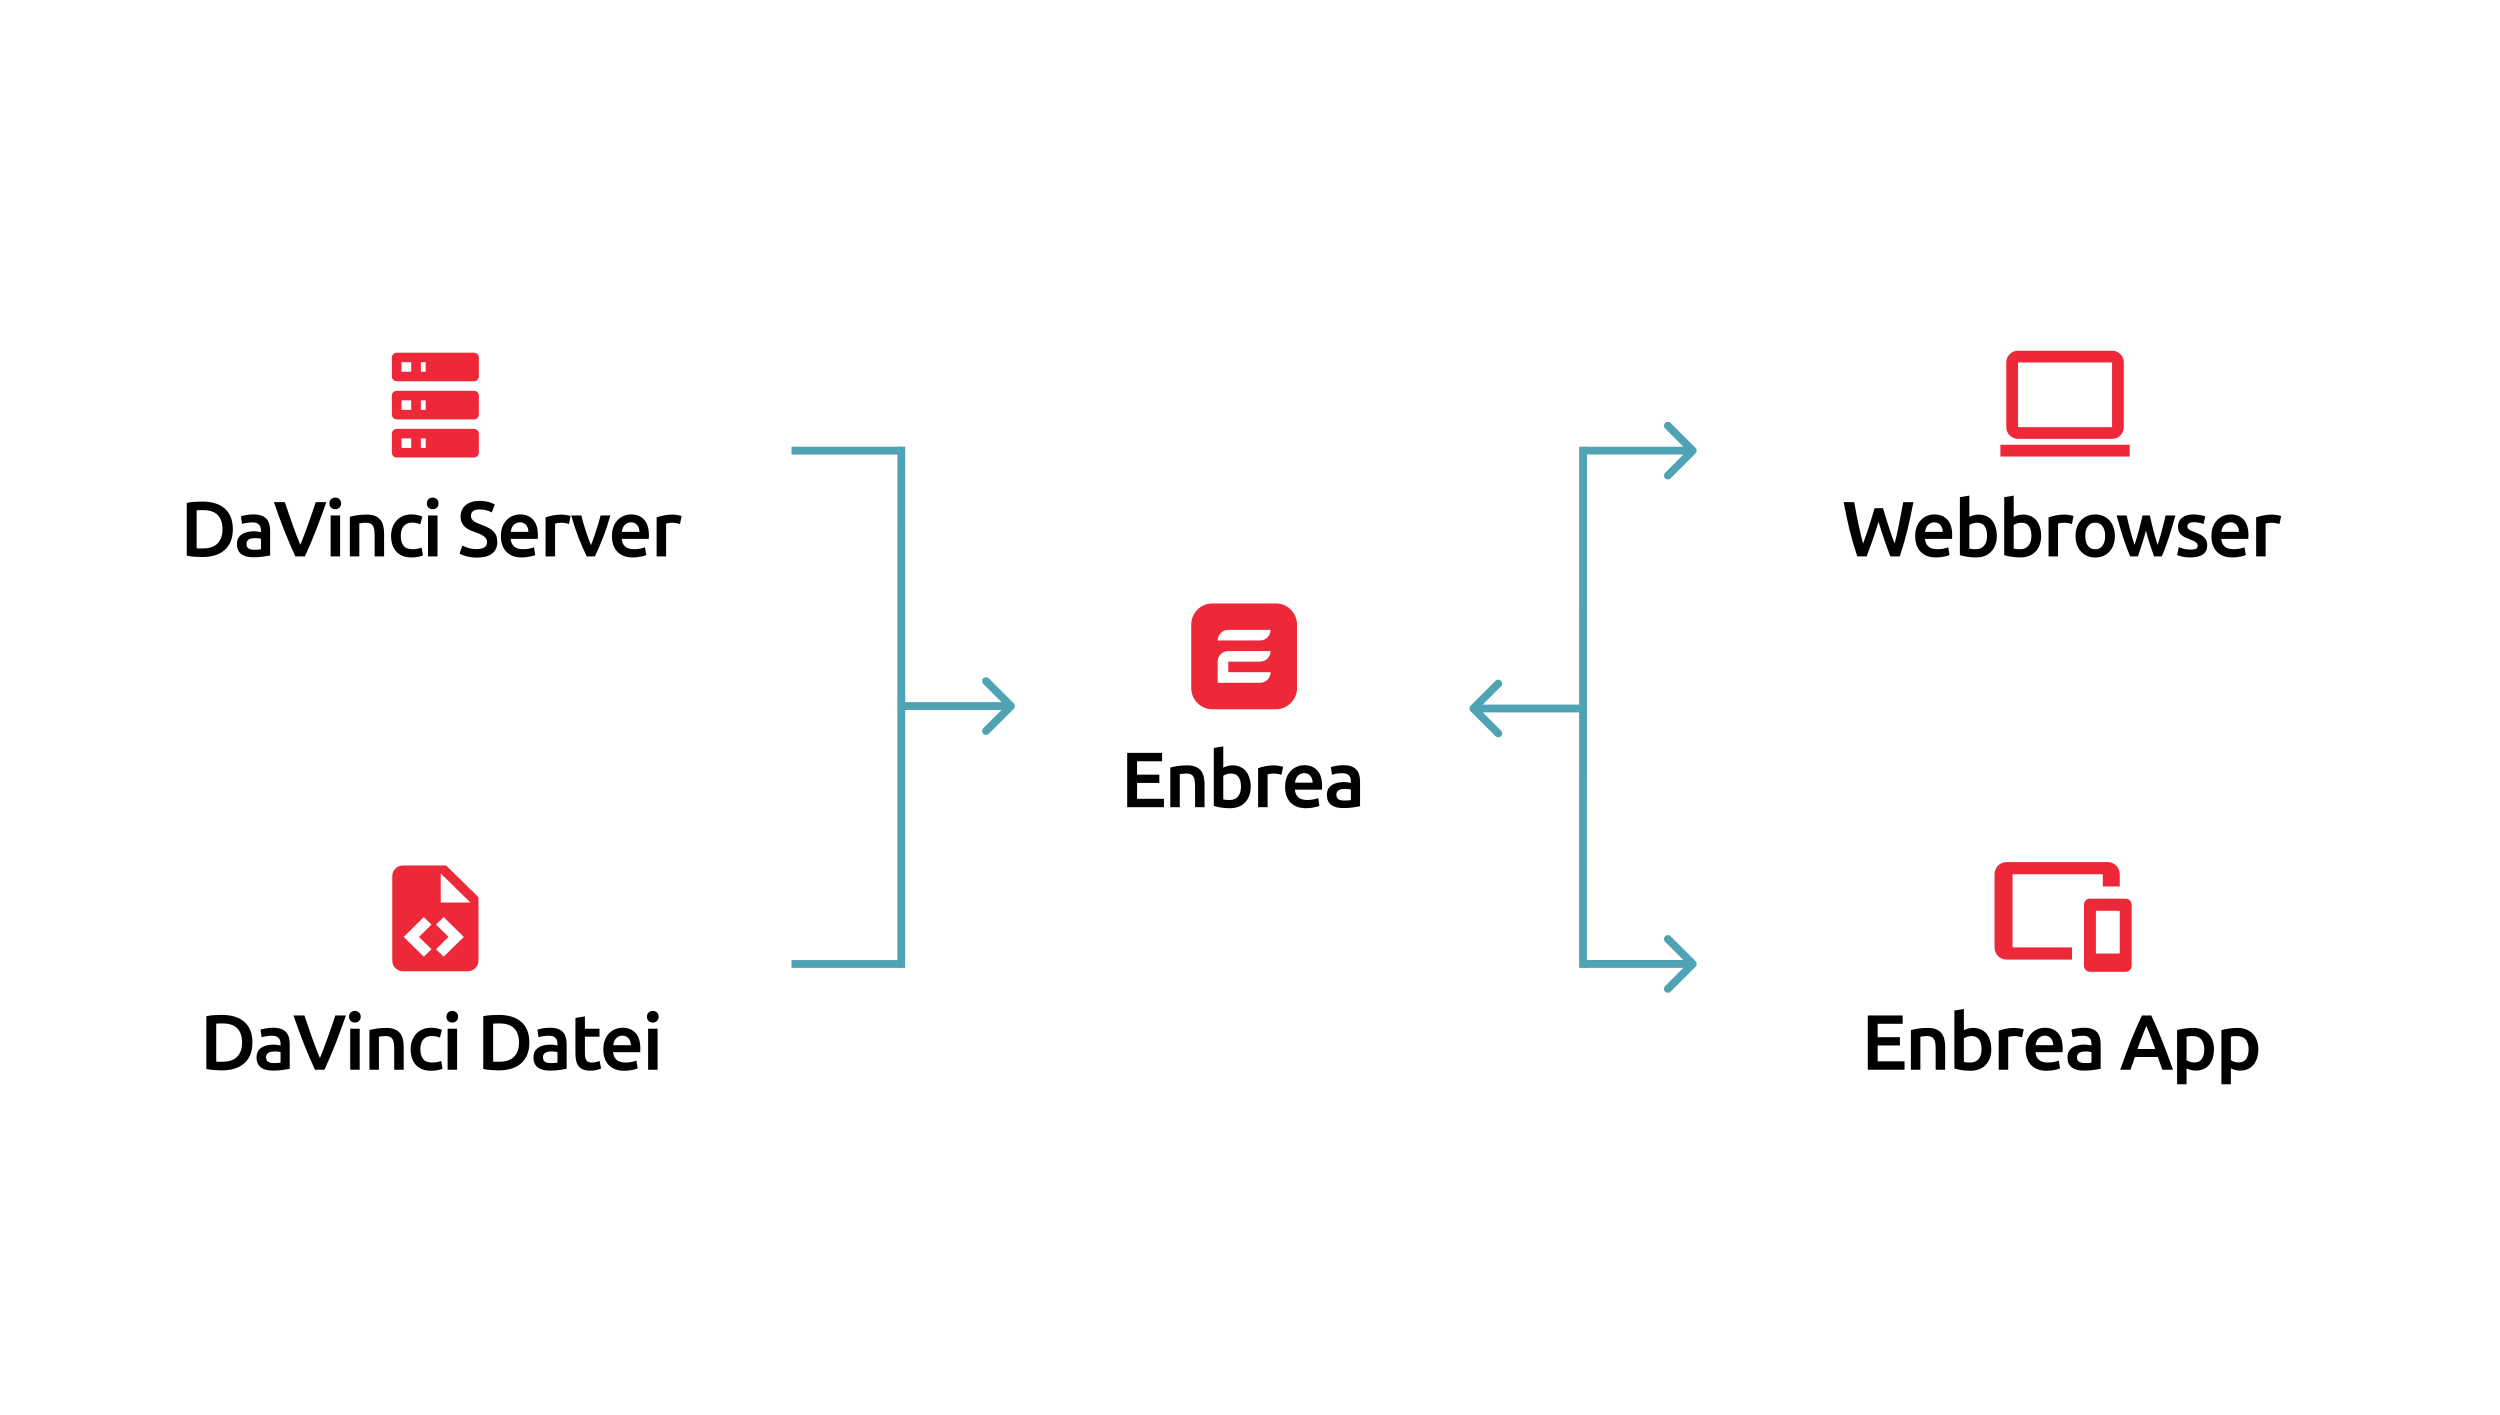 <svg width="638" height="361" viewBox="0 0 638 361" fill="none" xmlns="http://www.w3.org/2000/svg">
<g filter="url(#filter0_d_3036_301)">
<rect x="440" y="69" width="172" height="92" rx="8" fill="white"/>
</g>
<path d="M480.54 129.7C480.753 130.42 480.98 131.173 481.22 131.96C481.46 132.733 481.707 133.513 481.96 134.3C482.227 135.073 482.487 135.84 482.74 136.6C483.007 137.347 483.26 138.053 483.5 138.72C483.7 138 483.893 137.22 484.08 136.38C484.267 135.527 484.453 134.647 484.64 133.74C484.827 132.82 485.007 131.887 485.18 130.94C485.367 129.993 485.54 129.06 485.7 128.14H488.3C487.833 130.647 487.313 133.06 486.74 135.38C486.167 137.687 485.527 139.893 484.82 142H482.42C481.38 139.307 480.373 136.367 479.4 133.18C478.907 134.793 478.407 136.327 477.9 137.78C477.393 139.233 476.887 140.64 476.38 142H473.98C473.26 139.893 472.613 137.687 472.04 135.38C471.48 133.06 470.967 130.647 470.5 128.14H473.2C473.36 129.047 473.527 129.973 473.7 130.92C473.887 131.867 474.073 132.8 474.26 133.72C474.46 134.627 474.66 135.507 474.86 136.36C475.06 137.213 475.26 138 475.46 138.72C475.713 138.04 475.967 137.327 476.22 136.58C476.487 135.82 476.747 135.053 477 134.28C477.253 133.493 477.493 132.713 477.72 131.94C477.96 131.167 478.18 130.42 478.38 129.7H480.54ZM488.758 136.82C488.758 135.9 488.892 135.093 489.158 134.4C489.438 133.707 489.805 133.133 490.258 132.68C490.712 132.213 491.232 131.867 491.818 131.64C492.405 131.4 493.005 131.28 493.618 131.28C495.058 131.28 496.178 131.727 496.978 132.62C497.792 133.513 498.198 134.847 498.198 136.62C498.198 136.753 498.192 136.907 498.178 137.08C498.178 137.24 498.172 137.387 498.158 137.52H491.258C491.325 138.36 491.618 139.013 492.138 139.48C492.672 139.933 493.438 140.16 494.438 140.16C495.025 140.16 495.558 140.107 496.038 140C496.532 139.893 496.918 139.78 497.198 139.66L497.518 141.64C497.385 141.707 497.198 141.78 496.958 141.86C496.732 141.927 496.465 141.987 496.158 142.04C495.865 142.107 495.545 142.16 495.198 142.2C494.852 142.24 494.498 142.26 494.138 142.26C493.218 142.26 492.418 142.127 491.738 141.86C491.058 141.58 490.498 141.2 490.058 140.72C489.618 140.227 489.292 139.653 489.078 139C488.865 138.333 488.758 137.607 488.758 136.82ZM495.778 135.74C495.778 135.407 495.732 135.093 495.638 134.8C495.545 134.493 495.405 134.233 495.218 134.02C495.045 133.793 494.825 133.62 494.558 133.5C494.305 133.367 493.998 133.3 493.638 133.3C493.265 133.3 492.938 133.373 492.658 133.52C492.378 133.653 492.138 133.833 491.938 134.06C491.752 134.287 491.605 134.547 491.498 134.84C491.392 135.133 491.318 135.433 491.278 135.74H495.778ZM507.104 136.74C507.104 135.713 506.898 134.9 506.484 134.3C506.084 133.7 505.444 133.4 504.564 133.4C504.164 133.4 503.784 133.46 503.424 133.58C503.078 133.7 502.798 133.833 502.584 133.98V140C502.758 140.04 502.978 140.08 503.244 140.12C503.524 140.147 503.858 140.16 504.244 140.16C505.138 140.16 505.838 139.86 506.344 139.26C506.851 138.647 507.104 137.807 507.104 136.74ZM509.584 136.78C509.584 137.62 509.458 138.38 509.204 139.06C508.964 139.727 508.611 140.3 508.144 140.78C507.691 141.26 507.138 141.627 506.484 141.88C505.831 142.133 505.091 142.26 504.264 142.26C503.464 142.26 502.698 142.2 501.964 142.08C501.244 141.96 500.644 141.827 500.164 141.68V126.88L502.584 126.48V131.9C502.864 131.753 503.204 131.62 503.604 131.5C504.018 131.38 504.471 131.32 504.964 131.32C505.698 131.32 506.351 131.453 506.924 131.72C507.511 131.973 507.998 132.34 508.384 132.82C508.771 133.3 509.064 133.88 509.264 134.56C509.478 135.227 509.584 135.967 509.584 136.78ZM518.418 136.74C518.418 135.713 518.212 134.9 517.798 134.3C517.398 133.7 516.758 133.4 515.878 133.4C515.478 133.4 515.098 133.46 514.738 133.58C514.392 133.7 514.112 133.833 513.898 133.98V140C514.072 140.04 514.292 140.08 514.558 140.12C514.838 140.147 515.172 140.16 515.558 140.16C516.452 140.16 517.152 139.86 517.658 139.26C518.165 138.647 518.418 137.807 518.418 136.74ZM520.898 136.78C520.898 137.62 520.772 138.38 520.518 139.06C520.278 139.727 519.925 140.3 519.458 140.78C519.005 141.26 518.452 141.627 517.798 141.88C517.145 142.133 516.405 142.26 515.578 142.26C514.778 142.26 514.012 142.2 513.278 142.08C512.558 141.96 511.958 141.827 511.478 141.68V126.88L513.898 126.48V131.9C514.178 131.753 514.518 131.62 514.918 131.5C515.332 131.38 515.785 131.32 516.278 131.32C517.012 131.32 517.665 131.453 518.238 131.72C518.825 131.973 519.312 132.34 519.698 132.82C520.085 133.3 520.378 133.88 520.578 134.56C520.792 135.227 520.898 135.967 520.898 136.78ZM528.752 133.72C528.552 133.653 528.272 133.587 527.912 133.52C527.566 133.44 527.159 133.4 526.692 133.4C526.426 133.4 526.139 133.427 525.832 133.48C525.539 133.533 525.332 133.58 525.212 133.62V142H522.792V132.04C523.259 131.867 523.839 131.707 524.532 131.56C525.239 131.4 526.019 131.32 526.872 131.32C527.032 131.32 527.219 131.333 527.432 131.36C527.646 131.373 527.859 131.4 528.072 131.44C528.286 131.467 528.492 131.507 528.692 131.56C528.892 131.6 529.052 131.64 529.172 131.68L528.752 133.72ZM539.719 136.76C539.719 137.587 539.599 138.34 539.359 139.02C539.119 139.7 538.779 140.28 538.339 140.76C537.899 141.24 537.365 141.613 536.739 141.88C536.125 142.147 535.445 142.28 534.699 142.28C533.952 142.28 533.272 142.147 532.659 141.88C532.045 141.613 531.519 141.24 531.079 140.76C530.639 140.28 530.292 139.7 530.039 139.02C529.799 138.34 529.679 137.587 529.679 136.76C529.679 135.933 529.799 135.187 530.039 134.52C530.292 133.84 530.639 133.26 531.079 132.78C531.532 132.3 532.065 131.933 532.679 131.68C533.292 131.413 533.965 131.28 534.699 131.28C535.432 131.28 536.105 131.413 536.719 131.68C537.345 131.933 537.879 132.3 538.319 132.78C538.759 133.26 539.099 133.84 539.339 134.52C539.592 135.187 539.719 135.933 539.719 136.76ZM537.239 136.76C537.239 135.72 537.012 134.9 536.559 134.3C536.119 133.687 535.499 133.38 534.699 133.38C533.899 133.38 533.272 133.687 532.819 134.3C532.379 134.9 532.159 135.72 532.159 136.76C532.159 137.813 532.379 138.647 532.819 139.26C533.272 139.873 533.899 140.18 534.699 140.18C535.499 140.18 536.119 139.873 536.559 139.26C537.012 138.647 537.239 137.813 537.239 136.76ZM547.637 135.42C547.33 136.593 546.997 137.74 546.637 138.86C546.29 139.967 545.944 141.013 545.597 142H543.617C543.35 141.387 543.07 140.687 542.777 139.9C542.484 139.113 542.19 138.273 541.897 137.38C541.604 136.487 541.31 135.547 541.017 134.56C540.724 133.573 540.437 132.567 540.157 131.54H542.717C542.837 132.1 542.977 132.707 543.137 133.36C543.297 134 543.464 134.66 543.637 135.34C543.81 136.007 543.99 136.66 544.177 137.3C544.364 137.94 544.55 138.527 544.737 139.06C544.937 138.447 545.13 137.813 545.317 137.16C545.517 136.507 545.704 135.853 545.877 135.2C546.05 134.547 546.21 133.913 546.357 133.3C546.517 132.673 546.657 132.087 546.777 131.54H548.637C548.757 132.087 548.89 132.673 549.037 133.3C549.184 133.913 549.337 134.547 549.497 135.2C549.67 135.853 549.85 136.507 550.037 137.16C550.237 137.813 550.437 138.447 550.637 139.06C550.81 138.527 550.99 137.94 551.177 137.3C551.364 136.66 551.544 136.007 551.717 135.34C551.904 134.66 552.077 134 552.237 133.36C552.397 132.707 552.537 132.1 552.657 131.54H555.157C554.877 132.567 554.59 133.573 554.297 134.56C554.004 135.547 553.71 136.487 553.417 137.38C553.124 138.273 552.83 139.113 552.537 139.9C552.244 140.687 551.957 141.387 551.677 142H549.717C549.37 141.013 549.01 139.967 548.637 138.86C548.277 137.74 547.944 136.593 547.637 135.42ZM559.023 140.26C559.663 140.26 560.129 140.187 560.423 140.04C560.716 139.88 560.863 139.613 560.863 139.24C560.863 138.893 560.703 138.607 560.383 138.38C560.076 138.153 559.563 137.907 558.843 137.64C558.403 137.48 557.996 137.313 557.623 137.14C557.263 136.953 556.949 136.74 556.683 136.5C556.416 136.26 556.203 135.973 556.043 135.64C555.896 135.293 555.823 134.873 555.823 134.38C555.823 133.42 556.176 132.667 556.883 132.12C557.589 131.56 558.549 131.28 559.763 131.28C560.376 131.28 560.963 131.34 561.523 131.46C562.083 131.567 562.503 131.673 562.783 131.78L562.343 133.74C562.076 133.62 561.736 133.513 561.323 133.42C560.909 133.313 560.429 133.26 559.883 133.26C559.389 133.26 558.989 133.347 558.683 133.52C558.376 133.68 558.223 133.933 558.223 134.28C558.223 134.453 558.249 134.607 558.303 134.74C558.369 134.873 558.476 135 558.623 135.12C558.769 135.227 558.963 135.34 559.203 135.46C559.443 135.567 559.736 135.68 560.083 135.8C560.656 136.013 561.143 136.227 561.543 136.44C561.943 136.64 562.269 136.873 562.523 137.14C562.789 137.393 562.983 137.687 563.103 138.02C563.223 138.353 563.283 138.753 563.283 139.22C563.283 140.22 562.909 140.98 562.163 141.5C561.429 142.007 560.376 142.26 559.003 142.26C558.083 142.26 557.343 142.18 556.783 142.02C556.223 141.873 555.829 141.753 555.603 141.66L556.023 139.64C556.383 139.787 556.809 139.927 557.303 140.06C557.809 140.193 558.383 140.26 559.023 140.26ZM564.363 136.82C564.363 135.9 564.496 135.093 564.763 134.4C565.043 133.707 565.41 133.133 565.863 132.68C566.316 132.213 566.836 131.867 567.423 131.64C568.01 131.4 568.61 131.28 569.223 131.28C570.663 131.28 571.783 131.727 572.583 132.62C573.396 133.513 573.803 134.847 573.803 136.62C573.803 136.753 573.796 136.907 573.783 137.08C573.783 137.24 573.776 137.387 573.763 137.52H566.863C566.93 138.36 567.223 139.013 567.743 139.48C568.276 139.933 569.043 140.16 570.043 140.16C570.63 140.16 571.163 140.107 571.643 140C572.136 139.893 572.523 139.78 572.803 139.66L573.123 141.64C572.99 141.707 572.803 141.78 572.563 141.86C572.336 141.927 572.07 141.987 571.763 142.04C571.47 142.107 571.15 142.16 570.803 142.2C570.456 142.24 570.103 142.26 569.743 142.26C568.823 142.26 568.023 142.127 567.343 141.86C566.663 141.58 566.103 141.2 565.663 140.72C565.223 140.227 564.896 139.653 564.683 139C564.47 138.333 564.363 137.607 564.363 136.82ZM571.383 135.74C571.383 135.407 571.336 135.093 571.243 134.8C571.15 134.493 571.01 134.233 570.823 134.02C570.65 133.793 570.43 133.62 570.163 133.5C569.91 133.367 569.603 133.3 569.243 133.3C568.87 133.3 568.543 133.373 568.263 133.52C567.983 133.653 567.743 133.833 567.543 134.06C567.356 134.287 567.21 134.547 567.103 134.84C566.996 135.133 566.923 135.433 566.883 135.74H571.383ZM581.729 133.72C581.529 133.653 581.249 133.587 580.889 133.52C580.542 133.44 580.136 133.4 579.669 133.4C579.402 133.4 579.116 133.427 578.809 133.48C578.516 133.533 578.309 133.58 578.189 133.62V142H575.769V132.04C576.236 131.867 576.816 131.707 577.509 131.56C578.216 131.4 578.996 131.32 579.849 131.32C580.009 131.32 580.196 131.333 580.409 131.36C580.622 131.373 580.836 131.4 581.049 131.44C581.262 131.467 581.469 131.507 581.669 131.56C581.869 131.6 582.029 131.64 582.149 131.68L581.729 133.72Z" fill="black"/>
<path d="M510.5 116.5V113.5H543.5V116.5H510.5ZM515 112C514.175 112 513.469 111.706 512.881 111.119C512.294 110.531 512 109.825 512 109V92.5C512 91.675 512.294 90.969 512.881 90.381C513.469 89.794 514.175 89.5 515 89.5H539C539.825 89.5 540.531 89.794 541.119 90.381C541.706 90.969 542 91.675 542 92.5V109C542 109.825 541.706 110.531 541.119 111.119C540.531 111.706 539.825 112 539 112H515ZM515 109H539V92.5H515V109Z" fill="#ED2939"/>
<g filter="url(#filter1_d_3036_301)">
<rect x="266" y="136" width="102" height="92" rx="8" fill="white"/>
</g>
<path d="M287.66 206V192.14H296.56V194.28H290.18V197.7H295.86V199.8H290.18V203.86H297.04V206H287.66ZM298.659 195.88C299.125 195.747 299.732 195.62 300.479 195.5C301.225 195.38 302.052 195.32 302.959 195.32C303.812 195.32 304.525 195.44 305.099 195.68C305.672 195.907 306.125 196.233 306.459 196.66C306.805 197.073 307.045 197.58 307.179 198.18C307.325 198.767 307.399 199.413 307.399 200.12V206H304.979V200.5C304.979 199.94 304.939 199.467 304.859 199.08C304.792 198.68 304.672 198.36 304.499 198.12C304.339 197.867 304.112 197.687 303.819 197.58C303.539 197.46 303.192 197.4 302.779 197.4C302.472 197.4 302.152 197.42 301.819 197.46C301.485 197.5 301.239 197.533 301.079 197.56V206H298.659V195.88ZM316.698 200.74C316.698 199.713 316.491 198.9 316.078 198.3C315.678 197.7 315.038 197.4 314.158 197.4C313.758 197.4 313.378 197.46 313.018 197.58C312.671 197.7 312.391 197.833 312.178 197.98V204C312.351 204.04 312.571 204.08 312.838 204.12C313.118 204.147 313.451 204.16 313.838 204.16C314.731 204.16 315.431 203.86 315.938 203.26C316.445 202.647 316.698 201.807 316.698 200.74ZM319.178 200.78C319.178 201.62 319.051 202.38 318.798 203.06C318.558 203.727 318.205 204.3 317.738 204.78C317.285 205.26 316.731 205.627 316.078 205.88C315.425 206.133 314.685 206.26 313.858 206.26C313.058 206.26 312.291 206.2 311.558 206.08C310.838 205.96 310.238 205.827 309.758 205.68V190.88L312.178 190.48V195.9C312.458 195.753 312.798 195.62 313.198 195.5C313.611 195.38 314.065 195.32 314.558 195.32C315.291 195.32 315.945 195.453 316.518 195.72C317.105 195.973 317.591 196.34 317.978 196.82C318.365 197.3 318.658 197.88 318.858 198.56C319.071 199.227 319.178 199.967 319.178 200.78ZM327.032 197.72C326.832 197.653 326.552 197.587 326.192 197.52C325.845 197.44 325.439 197.4 324.972 197.4C324.705 197.4 324.419 197.427 324.112 197.48C323.819 197.533 323.612 197.58 323.492 197.62V206H321.072V196.04C321.539 195.867 322.119 195.707 322.812 195.56C323.519 195.4 324.299 195.32 325.152 195.32C325.312 195.32 325.499 195.333 325.712 195.36C325.925 195.373 326.139 195.4 326.352 195.44C326.565 195.467 326.772 195.507 326.972 195.56C327.172 195.6 327.332 195.64 327.452 195.68L327.032 197.72ZM327.958 200.82C327.958 199.9 328.092 199.093 328.358 198.4C328.638 197.707 329.005 197.133 329.458 196.68C329.912 196.213 330.432 195.867 331.018 195.64C331.605 195.4 332.205 195.28 332.818 195.28C334.258 195.28 335.378 195.727 336.178 196.62C336.992 197.513 337.398 198.847 337.398 200.62C337.398 200.753 337.392 200.907 337.378 201.08C337.378 201.24 337.372 201.387 337.358 201.52H330.458C330.525 202.36 330.818 203.013 331.338 203.48C331.872 203.933 332.638 204.16 333.638 204.16C334.225 204.16 334.758 204.107 335.238 204C335.732 203.893 336.118 203.78 336.398 203.66L336.718 205.64C336.585 205.707 336.398 205.78 336.158 205.86C335.932 205.927 335.665 205.987 335.358 206.04C335.065 206.107 334.745 206.16 334.398 206.2C334.052 206.24 333.698 206.26 333.338 206.26C332.418 206.26 331.618 206.127 330.938 205.86C330.258 205.58 329.698 205.2 329.258 204.72C328.818 204.227 328.492 203.653 328.278 203C328.065 202.333 327.958 201.607 327.958 200.82ZM334.978 199.74C334.978 199.407 334.932 199.093 334.838 198.8C334.745 198.493 334.605 198.233 334.418 198.02C334.245 197.793 334.025 197.62 333.758 197.5C333.505 197.367 333.198 197.3 332.838 197.3C332.465 197.3 332.138 197.373 331.858 197.52C331.578 197.653 331.338 197.833 331.138 198.06C330.952 198.287 330.805 198.547 330.698 198.84C330.592 199.133 330.518 199.433 330.478 199.74H334.978ZM343.044 204.3C343.791 204.3 344.358 204.26 344.744 204.18V201.5C344.611 201.46 344.418 201.42 344.164 201.38C343.911 201.34 343.631 201.32 343.324 201.32C343.058 201.32 342.784 201.34 342.504 201.38C342.238 201.42 341.991 201.493 341.764 201.6C341.551 201.707 341.378 201.86 341.244 202.06C341.111 202.247 341.044 202.487 341.044 202.78C341.044 203.353 341.224 203.753 341.584 203.98C341.944 204.193 342.431 204.3 343.044 204.3ZM342.844 195.28C343.644 195.28 344.318 195.38 344.864 195.58C345.411 195.78 345.844 196.06 346.164 196.42C346.498 196.78 346.731 197.22 346.864 197.74C347.011 198.247 347.084 198.807 347.084 199.42V205.76C346.711 205.84 346.144 205.933 345.384 206.04C344.638 206.16 343.791 206.22 342.844 206.22C342.218 206.22 341.644 206.16 341.124 206.04C340.604 205.92 340.158 205.727 339.784 205.46C339.424 205.193 339.138 204.847 338.924 204.42C338.724 203.993 338.624 203.467 338.624 202.84C338.624 202.24 338.738 201.733 338.964 201.32C339.204 200.907 339.524 200.573 339.924 200.32C340.324 200.053 340.784 199.867 341.304 199.76C341.838 199.64 342.391 199.58 342.964 199.58C343.231 199.58 343.511 199.6 343.804 199.64C344.098 199.667 344.411 199.72 344.744 199.8V199.4C344.744 199.12 344.711 198.853 344.644 198.6C344.578 198.347 344.458 198.127 344.284 197.94C344.124 197.74 343.904 197.587 343.624 197.48C343.358 197.373 343.018 197.32 342.604 197.32C342.044 197.32 341.531 197.36 341.064 197.44C340.598 197.52 340.218 197.613 339.924 197.72L339.624 195.76C339.931 195.653 340.378 195.547 340.964 195.44C341.551 195.333 342.178 195.28 342.844 195.28Z" fill="black"/>
<path d="M304 159.4C304 156.418 306.418 154 309.4 154H325.6C328.582 154 331 156.418 331 159.4V175.6C331 178.582 328.582 181 325.6 181H309.4C306.418 181 304 178.582 304 175.6V159.4Z" fill="#ED2939"/>
<path d="M313.45 160.75C311.959 160.75 310.75 161.959 310.75 163.45H321.55C323.041 163.45 324.25 162.241 324.25 160.75H313.45Z" fill="white"/>
<path d="M310.75 171.55V168.85C310.75 167.359 311.959 166.15 313.45 166.15H324.25C324.25 167.641 323.041 168.85 321.55 168.85H313.45V171.55H324.25C324.25 173.041 323.041 174.25 321.55 174.25H310.75V171.55Z" fill="white"/>
<g filter="url(#filter2_d_3036_301)">
<rect x="440" y="200" width="172" height="92" rx="8" fill="white"/>
</g>
<path d="M476.66 273V259.14H485.56V261.28H479.18V264.7H484.86V266.8H479.18V270.86H486.04V273H476.66ZM487.659 262.88C488.125 262.747 488.732 262.62 489.479 262.5C490.225 262.38 491.052 262.32 491.959 262.32C492.812 262.32 493.525 262.44 494.099 262.68C494.672 262.907 495.125 263.233 495.459 263.66C495.805 264.073 496.045 264.58 496.179 265.18C496.325 265.767 496.399 266.413 496.399 267.12V273H493.979V267.5C493.979 266.94 493.939 266.467 493.859 266.08C493.792 265.68 493.672 265.36 493.499 265.12C493.339 264.867 493.112 264.687 492.819 264.58C492.539 264.46 492.192 264.4 491.779 264.4C491.472 264.4 491.152 264.42 490.819 264.46C490.485 264.5 490.239 264.533 490.079 264.56V273H487.659V262.88ZM505.698 267.74C505.698 266.713 505.491 265.9 505.078 265.3C504.678 264.7 504.038 264.4 503.158 264.4C502.758 264.4 502.378 264.46 502.018 264.58C501.671 264.7 501.391 264.833 501.178 264.98V271C501.351 271.04 501.571 271.08 501.838 271.12C502.118 271.147 502.451 271.16 502.838 271.16C503.731 271.16 504.431 270.86 504.938 270.26C505.445 269.647 505.698 268.807 505.698 267.74ZM508.178 267.78C508.178 268.62 508.051 269.38 507.798 270.06C507.558 270.727 507.205 271.3 506.738 271.78C506.285 272.26 505.731 272.627 505.078 272.88C504.425 273.133 503.685 273.26 502.858 273.26C502.058 273.26 501.291 273.2 500.558 273.08C499.838 272.96 499.238 272.827 498.758 272.68V257.88L501.178 257.48V262.9C501.458 262.753 501.798 262.62 502.198 262.5C502.611 262.38 503.065 262.32 503.558 262.32C504.291 262.32 504.945 262.453 505.518 262.72C506.105 262.973 506.591 263.34 506.978 263.82C507.365 264.3 507.658 264.88 507.858 265.56C508.071 266.227 508.178 266.967 508.178 267.78ZM516.032 264.72C515.832 264.653 515.552 264.587 515.192 264.52C514.845 264.44 514.439 264.4 513.972 264.4C513.705 264.4 513.419 264.427 513.112 264.48C512.819 264.533 512.612 264.58 512.492 264.62V273H510.072V263.04C510.539 262.867 511.119 262.707 511.812 262.56C512.519 262.4 513.299 262.32 514.152 262.32C514.312 262.32 514.499 262.333 514.712 262.36C514.925 262.373 515.139 262.4 515.352 262.44C515.565 262.467 515.772 262.507 515.972 262.56C516.172 262.6 516.332 262.64 516.452 262.68L516.032 264.72ZM516.958 267.82C516.958 266.9 517.092 266.093 517.358 265.4C517.638 264.707 518.005 264.133 518.458 263.68C518.912 263.213 519.432 262.867 520.018 262.64C520.605 262.4 521.205 262.28 521.818 262.28C523.258 262.28 524.378 262.727 525.178 263.62C525.992 264.513 526.398 265.847 526.398 267.62C526.398 267.753 526.392 267.907 526.378 268.08C526.378 268.24 526.372 268.387 526.358 268.52H519.458C519.525 269.36 519.818 270.013 520.338 270.48C520.872 270.933 521.638 271.16 522.638 271.16C523.225 271.16 523.758 271.107 524.238 271C524.732 270.893 525.118 270.78 525.398 270.66L525.718 272.64C525.585 272.707 525.398 272.78 525.158 272.86C524.932 272.927 524.665 272.987 524.358 273.04C524.065 273.107 523.745 273.16 523.398 273.2C523.052 273.24 522.698 273.26 522.338 273.26C521.418 273.26 520.618 273.127 519.938 272.86C519.258 272.58 518.698 272.2 518.258 271.72C517.818 271.227 517.492 270.653 517.278 270C517.065 269.333 516.958 268.607 516.958 267.82ZM523.978 266.74C523.978 266.407 523.932 266.093 523.838 265.8C523.745 265.493 523.605 265.233 523.418 265.02C523.245 264.793 523.025 264.62 522.758 264.5C522.505 264.367 522.198 264.3 521.838 264.3C521.465 264.3 521.138 264.373 520.858 264.52C520.578 264.653 520.338 264.833 520.138 265.06C519.952 265.287 519.805 265.547 519.698 265.84C519.592 266.133 519.518 266.433 519.478 266.74H523.978ZM532.044 271.3C532.791 271.3 533.358 271.26 533.744 271.18V268.5C533.611 268.46 533.418 268.42 533.164 268.38C532.911 268.34 532.631 268.32 532.324 268.32C532.058 268.32 531.784 268.34 531.504 268.38C531.238 268.42 530.991 268.493 530.764 268.6C530.551 268.707 530.378 268.86 530.244 269.06C530.111 269.247 530.044 269.487 530.044 269.78C530.044 270.353 530.224 270.753 530.584 270.98C530.944 271.193 531.431 271.3 532.044 271.3ZM531.844 262.28C532.644 262.28 533.318 262.38 533.864 262.58C534.411 262.78 534.844 263.06 535.164 263.42C535.498 263.78 535.731 264.22 535.864 264.74C536.011 265.247 536.084 265.807 536.084 266.42V272.76C535.711 272.84 535.144 272.933 534.384 273.04C533.638 273.16 532.791 273.22 531.844 273.22C531.218 273.22 530.644 273.16 530.124 273.04C529.604 272.92 529.158 272.727 528.784 272.46C528.424 272.193 528.138 271.847 527.924 271.42C527.724 270.993 527.624 270.467 527.624 269.84C527.624 269.24 527.738 268.733 527.964 268.32C528.204 267.907 528.524 267.573 528.924 267.32C529.324 267.053 529.784 266.867 530.304 266.76C530.838 266.64 531.391 266.58 531.964 266.58C532.231 266.58 532.511 266.6 532.804 266.64C533.098 266.667 533.411 266.72 533.744 266.8V266.4C533.744 266.12 533.711 265.853 533.644 265.6C533.578 265.347 533.458 265.127 533.284 264.94C533.124 264.74 532.904 264.587 532.624 264.48C532.358 264.373 532.018 264.32 531.604 264.32C531.044 264.32 530.531 264.36 530.064 264.44C529.598 264.52 529.218 264.613 528.924 264.72L528.624 262.76C528.931 262.653 529.378 262.547 529.964 262.44C530.551 262.333 531.178 262.28 531.844 262.28ZM551.836 273C551.649 272.453 551.456 271.913 551.256 271.38C551.056 270.847 550.862 270.3 550.676 269.74H544.836C544.649 270.3 544.456 270.853 544.256 271.4C544.069 271.933 543.882 272.467 543.696 273H541.076C541.596 271.52 542.089 270.153 542.556 268.9C543.022 267.647 543.476 266.46 543.916 265.34C544.369 264.22 544.816 263.153 545.256 262.14C545.696 261.127 546.149 260.127 546.616 259.14H548.996C549.462 260.127 549.916 261.127 550.356 262.14C550.796 263.153 551.236 264.22 551.676 265.34C552.129 266.46 552.589 267.647 553.056 268.9C553.536 270.153 554.036 271.52 554.556 273H551.836ZM547.756 261.82C547.449 262.527 547.096 263.387 546.696 264.4C546.309 265.413 545.902 266.513 545.476 267.7H550.036C549.609 266.513 549.196 265.407 548.796 264.38C548.396 263.353 548.049 262.5 547.756 261.82ZM562.528 267.82C562.528 266.74 562.281 265.9 561.788 265.3C561.308 264.7 560.528 264.4 559.448 264.4C559.221 264.4 558.981 264.413 558.728 264.44C558.488 264.453 558.248 264.493 558.008 264.56V270.54C558.221 270.687 558.501 270.827 558.848 270.96C559.208 271.08 559.588 271.14 559.988 271.14C560.868 271.14 561.508 270.84 561.908 270.24C562.321 269.64 562.528 268.833 562.528 267.82ZM565.008 267.78C565.008 268.58 564.901 269.313 564.688 269.98C564.488 270.647 564.194 271.22 563.808 271.7C563.421 272.18 562.934 272.553 562.348 272.82C561.774 273.087 561.121 273.22 560.388 273.22C559.894 273.22 559.441 273.16 559.028 273.04C558.614 272.92 558.274 272.787 558.008 272.64V276.7H555.588V262.88C556.081 262.747 556.688 262.62 557.408 262.5C558.128 262.38 558.888 262.32 559.688 262.32C560.514 262.32 561.254 262.447 561.908 262.7C562.561 262.953 563.114 263.32 563.568 263.8C564.034 264.267 564.388 264.84 564.628 265.52C564.881 266.187 565.008 266.94 565.008 267.78ZM573.842 267.82C573.842 266.74 573.595 265.9 573.102 265.3C572.622 264.7 571.842 264.4 570.762 264.4C570.535 264.4 570.295 264.413 570.042 264.44C569.802 264.453 569.562 264.493 569.322 264.56V270.54C569.535 270.687 569.815 270.827 570.162 270.96C570.522 271.08 570.902 271.14 571.302 271.14C572.182 271.14 572.822 270.84 573.222 270.24C573.635 269.64 573.842 268.833 573.842 267.82ZM576.322 267.78C576.322 268.58 576.215 269.313 576.002 269.98C575.802 270.647 575.508 271.22 575.122 271.7C574.735 272.18 574.248 272.553 573.662 272.82C573.088 273.087 572.435 273.22 571.702 273.22C571.208 273.22 570.755 273.16 570.342 273.04C569.928 272.92 569.588 272.787 569.322 272.64V276.7H566.902V262.88C567.395 262.747 568.002 262.62 568.722 262.5C569.442 262.38 570.202 262.32 571.002 262.32C571.828 262.32 572.568 262.447 573.222 262.7C573.875 262.953 574.428 263.32 574.882 263.8C575.348 264.267 575.702 264.84 575.942 265.52C576.195 266.187 576.322 266.94 576.322 267.78Z" fill="black"/>
<path d="M512.043 220H537.913C538.72 220 539.494 220.328 540.065 220.911C540.636 221.495 540.957 222.286 540.957 223.111V226.222H536.632V223.111H513.605V241.778H528.783V244.889H512.043C511.236 244.889 510.462 244.561 509.891 243.978C509.321 243.394 509 242.603 509 241.778V223.111C509 222.286 509.321 221.495 509.891 220.911C510.462 220.328 511.236 220 512.043 220ZM533.348 229.333H542.478C542.882 229.333 543.269 229.497 543.554 229.789C543.84 230.081 544 230.476 544 230.889V246.444C544 246.857 543.84 247.253 543.554 247.544C543.269 247.836 542.882 248 542.478 248H533.348C532.944 248 532.557 247.836 532.272 247.544C531.986 247.253 531.826 246.857 531.826 246.444V230.889C531.826 230.476 531.986 230.081 532.272 229.789C532.557 229.497 532.944 229.333 533.348 229.333ZM534.87 232.444V243.333H540.957V232.444H534.87Z" fill="#ED2939"/>
<path d="M375.293 180.101C374.902 180.492 374.902 181.125 375.293 181.516L381.657 187.88C382.047 188.27 382.681 188.27 383.071 187.88C383.462 187.489 383.462 186.856 383.071 186.465L377.414 180.809L383.071 175.152C383.462 174.761 383.462 174.128 383.071 173.738C382.681 173.347 382.047 173.347 381.657 173.738L375.293 180.101ZM376 180.809L376 181.809L390 181.809L390 180.809L390 179.809L376 179.809L376 180.809ZM390 180.809L390 181.809L404 181.809L404 180.809L404 179.809L390 179.809L390 180.809Z" fill="#4FA3B4"/>
<path d="M404 114L403.981 247" stroke="#4FA3B4" stroke-width="2"/>
<path d="M432.707 246.707C433.098 246.317 433.098 245.683 432.707 245.293L426.343 238.929C425.953 238.538 425.319 238.538 424.929 238.929C424.538 239.319 424.538 239.953 424.929 240.343L430.586 246L424.929 251.657C424.538 252.047 424.538 252.681 424.929 253.071C425.319 253.462 425.953 253.462 426.343 253.071L432.707 246.707ZM404 246L404 247L418 247L418 246L418 245L404 245L404 246ZM418 246L418 247L432 247L432 246L432 245L418 245L418 246Z" fill="#4FA3B4"/>
<path d="M432.707 115.707C433.098 115.317 433.098 114.683 432.707 114.293L426.343 107.929C425.953 107.538 425.319 107.538 424.929 107.929C424.538 108.319 424.538 108.953 424.929 109.343L430.586 115L424.929 120.657C424.538 121.047 424.538 121.681 424.929 122.071C425.319 122.462 425.953 122.462 426.343 122.071L432.707 115.707ZM404 115L404 116L418 116L418 115L418 114L404 114L404 115ZM418 115L418 116L432 116L432 115L432 114L418 114L418 115Z" fill="#4FA3B4"/>
<path d="M258.707 180.899C259.098 180.508 259.098 179.875 258.707 179.484L252.343 173.12C251.953 172.73 251.319 172.73 250.929 173.12C250.538 173.511 250.538 174.144 250.929 174.535L256.586 180.191L250.929 185.848C250.538 186.239 250.538 186.872 250.929 187.262C251.319 187.653 251.953 187.653 252.343 187.262L258.707 180.899ZM258 180.191L258 179.191L244 179.191L244 180.191L244 181.191L258 181.191L258 180.191ZM244 180.191L244 179.191L230 179.191L230 180.191L230 181.191L244 181.191L244 180.191Z" fill="#4FA3B4"/>
<path d="M230 247L230.019 114" stroke="#4FA3B4" stroke-width="2"/>
<path d="M230 115L216 115L202 115" stroke="#4FA3B4" stroke-width="2"/>
<path d="M230 246L216 246L202 246" stroke="#4FA3B4" stroke-width="2"/>
<g filter="url(#filter3_d_3036_301)">
<rect x="26" y="69" width="169" height="92" rx="8" fill="white"/>
</g>
<path d="M101.234 90H120.972C121.3 90 121.613 90.128 121.845 90.356C122.076 90.584 122.206 90.893 122.206 91.216V96.079C122.206 96.402 122.076 96.711 121.845 96.939C121.613 97.167 121.3 97.295 120.972 97.295H101.234C101.072 97.295 100.911 97.264 100.762 97.203C100.612 97.142 100.476 97.052 100.361 96.939C100.247 96.826 100.156 96.692 100.094 96.545C100.032 96.397 100 96.239 100 96.079V91.216C100 91.056 100.032 90.898 100.094 90.751C100.156 90.603 100.247 90.469 100.362 90.356C100.477 90.243 100.613 90.154 100.763 90.093C100.913 90.032 101.073 90.001 101.235 90.001M101.235 99.728H120.974C121.301 99.728 121.615 99.856 121.846 100.084C122.078 100.312 122.208 100.621 122.208 100.944V105.807C122.208 106.13 122.078 106.439 121.846 106.667C121.615 106.895 121.301 107.023 120.974 107.023H101.235C100.908 107.023 100.594 106.895 100.363 106.667C100.131 106.439 100.001 106.13 100.001 105.807V100.944C100.001 100.621 100.131 100.312 100.363 100.084C100.594 99.856 100.908 99.728 101.235 99.728ZM101.235 109.455H120.974C121.301 109.455 121.615 109.583 121.846 109.811C122.078 110.039 122.208 110.348 122.208 110.671V115.534C122.208 115.857 122.078 116.166 121.846 116.394C121.615 116.622 121.301 116.75 120.974 116.75H101.235C100.908 116.75 100.594 116.622 100.363 116.394C100.131 116.166 100.001 115.857 100.001 115.534V110.671C100.001 110.348 100.131 110.039 100.363 109.811C100.594 109.583 100.908 109.455 101.235 109.455ZM107.404 94.864H108.637V92.433H107.404V94.864ZM107.404 104.591H108.637V102.159H107.404V104.591ZM107.404 114.318H108.637V111.886H107.404V114.318ZM102.469 92.433V94.864H104.936V92.433H102.469ZM102.469 102.159V104.591H104.936V102.159H102.469ZM102.469 111.886V114.318H104.936V111.886H102.469Z" fill="#ED2939"/>
<path d="M50.18 139.92C50.327 139.933 50.52 139.947 50.76 139.96C51 139.96 51.327 139.96 51.74 139.96C53.433 139.96 54.693 139.533 55.52 138.68C56.36 137.813 56.78 136.607 56.78 135.06C56.78 133.487 56.373 132.28 55.56 131.44C54.747 130.6 53.487 130.18 51.78 130.18C51.033 130.18 50.5 130.2 50.18 130.24V139.92ZM59.42 135.06C59.42 136.26 59.233 137.307 58.86 138.2C58.487 139.08 57.953 139.82 57.26 140.42C56.58 141.007 55.753 141.447 54.78 141.74C53.82 142.02 52.753 142.16 51.58 142.16C51.02 142.16 50.387 142.133 49.68 142.08C48.973 142.04 48.3 141.947 47.66 141.8V128.34C48.3 128.193 48.98 128.1 49.7 128.06C50.42 128.02 51.06 128 51.62 128C52.78 128 53.84 128.14 54.8 128.42C55.76 128.687 56.58 129.113 57.26 129.7C57.953 130.273 58.487 131.007 58.86 131.9C59.233 132.78 59.42 133.833 59.42 135.06ZM64.897 140.3C65.644 140.3 66.211 140.26 66.597 140.18V137.5C66.464 137.46 66.271 137.42 66.017 137.38C65.764 137.34 65.484 137.32 65.177 137.32C64.911 137.32 64.637 137.34 64.357 137.38C64.091 137.42 63.844 137.493 63.617 137.6C63.404 137.707 63.231 137.86 63.097 138.06C62.964 138.247 62.897 138.487 62.897 138.78C62.897 139.353 63.077 139.753 63.437 139.98C63.797 140.193 64.284 140.3 64.897 140.3ZM64.697 131.28C65.497 131.28 66.171 131.38 66.717 131.58C67.264 131.78 67.697 132.06 68.017 132.42C68.351 132.78 68.584 133.22 68.717 133.74C68.864 134.247 68.937 134.807 68.937 135.42V141.76C68.564 141.84 67.997 141.933 67.237 142.04C66.491 142.16 65.644 142.22 64.697 142.22C64.071 142.22 63.497 142.16 62.977 142.04C62.457 141.92 62.011 141.727 61.637 141.46C61.277 141.193 60.991 140.847 60.777 140.42C60.577 139.993 60.477 139.467 60.477 138.84C60.477 138.24 60.591 137.733 60.817 137.32C61.057 136.907 61.377 136.573 61.777 136.32C62.177 136.053 62.637 135.867 63.157 135.76C63.691 135.64 64.244 135.58 64.817 135.58C65.084 135.58 65.364 135.6 65.657 135.64C65.951 135.667 66.264 135.72 66.597 135.8V135.4C66.597 135.12 66.564 134.853 66.497 134.6C66.431 134.347 66.311 134.127 66.137 133.94C65.977 133.74 65.757 133.587 65.477 133.48C65.211 133.373 64.871 133.32 64.457 133.32C63.897 133.32 63.384 133.36 62.917 133.44C62.451 133.52 62.071 133.613 61.777 133.72L61.477 131.76C61.784 131.653 62.231 131.547 62.817 131.44C63.404 131.333 64.031 131.28 64.697 131.28ZM75.381 142C74.381 139.84 73.414 137.58 72.481 135.22C71.561 132.86 70.701 130.5 69.901 128.14H72.681C73.001 129.073 73.328 130.027 73.661 131C73.994 131.973 74.328 132.933 74.661 133.88C74.994 134.813 75.328 135.72 75.661 136.6C75.994 137.48 76.321 138.287 76.641 139.02C76.948 138.287 77.268 137.487 77.601 136.62C77.934 135.74 78.268 134.827 78.601 133.88C78.948 132.933 79.288 131.973 79.621 131C79.954 130.027 80.274 129.073 80.581 128.14H83.281C82.468 130.5 81.601 132.86 80.681 135.22C79.761 137.58 78.801 139.84 77.801 142H75.381ZM86.793 142H84.373V131.54H86.793V142ZM87.053 128.48C87.053 128.933 86.907 129.293 86.613 129.56C86.32 129.827 85.973 129.96 85.573 129.96C85.16 129.96 84.807 129.827 84.513 129.56C84.22 129.293 84.073 128.933 84.073 128.48C84.073 128.013 84.22 127.647 84.513 127.38C84.807 127.113 85.16 126.98 85.573 126.98C85.973 126.98 86.32 127.113 86.613 127.38C86.907 127.647 87.053 128.013 87.053 128.48ZM89.281 131.88C89.747 131.747 90.354 131.62 91.101 131.5C91.847 131.38 92.674 131.32 93.581 131.32C94.434 131.32 95.147 131.44 95.721 131.68C96.294 131.907 96.747 132.233 97.081 132.66C97.427 133.073 97.667 133.58 97.801 134.18C97.947 134.767 98.021 135.413 98.021 136.12V142H95.601V136.5C95.601 135.94 95.561 135.467 95.481 135.08C95.414 134.68 95.294 134.36 95.121 134.12C94.961 133.867 94.734 133.687 94.441 133.58C94.161 133.46 93.814 133.4 93.401 133.4C93.094 133.4 92.774 133.42 92.441 133.46C92.107 133.5 91.861 133.533 91.701 133.56V142H89.281V131.88ZM99.8 136.78C99.8 136.007 99.92 135.287 100.16 134.62C100.4 133.94 100.74 133.353 101.18 132.86C101.633 132.367 102.18 131.98 102.82 131.7C103.46 131.42 104.18 131.28 104.98 131.28C105.967 131.28 106.9 131.46 107.78 131.82L107.26 133.8C106.98 133.68 106.66 133.58 106.3 133.5C105.953 133.42 105.58 133.38 105.18 133.38C104.233 133.38 103.513 133.68 103.02 134.28C102.527 134.867 102.28 135.7 102.28 136.78C102.28 137.82 102.513 138.647 102.98 139.26C103.447 139.86 104.233 140.16 105.34 140.16C105.753 140.16 106.16 140.12 106.56 140.04C106.96 139.96 107.307 139.86 107.6 139.74L107.94 141.74C107.673 141.873 107.267 141.993 106.72 142.1C106.187 142.207 105.633 142.26 105.06 142.26C104.167 142.26 103.387 142.127 102.72 141.86C102.067 141.58 101.52 141.2 101.08 140.72C100.653 140.227 100.333 139.647 100.12 138.98C99.906 138.3 99.8 137.567 99.8 136.78ZM111.653 142H109.233V131.54H111.653V142ZM111.913 128.48C111.913 128.933 111.767 129.293 111.473 129.56C111.18 129.827 110.833 129.96 110.433 129.96C110.02 129.96 109.667 129.827 109.373 129.56C109.08 129.293 108.933 128.933 108.933 128.48C108.933 128.013 109.08 127.647 109.373 127.38C109.667 127.113 110.02 126.98 110.433 126.98C110.833 126.98 111.18 127.113 111.473 127.38C111.767 127.647 111.913 128.013 111.913 128.48ZM121.689 140.12C122.595 140.12 123.255 139.967 123.669 139.66C124.082 139.353 124.289 138.92 124.289 138.36C124.289 138.027 124.215 137.74 124.069 137.5C123.935 137.26 123.735 137.047 123.469 136.86C123.215 136.66 122.902 136.48 122.529 136.32C122.155 136.147 121.729 135.98 121.249 135.82C120.769 135.647 120.302 135.46 119.849 135.26C119.409 135.047 119.015 134.787 118.669 134.48C118.335 134.173 118.062 133.807 117.849 133.38C117.649 132.953 117.549 132.44 117.549 131.84C117.549 130.587 117.982 129.607 118.849 128.9C119.715 128.18 120.895 127.82 122.389 127.82C123.255 127.82 124.022 127.92 124.689 128.12C125.369 128.307 125.902 128.513 126.289 128.74L125.509 130.78C125.055 130.527 124.555 130.333 124.009 130.2C123.475 130.067 122.922 130 122.349 130C121.669 130 121.135 130.14 120.749 130.42C120.375 130.7 120.189 131.093 120.189 131.6C120.189 131.907 120.249 132.173 120.369 132.4C120.502 132.613 120.682 132.807 120.909 132.98C121.149 133.153 121.422 133.313 121.729 133.46C122.049 133.607 122.395 133.747 122.769 133.88C123.422 134.12 124.002 134.367 124.509 134.62C125.029 134.86 125.462 135.153 125.809 135.5C126.169 135.833 126.442 136.233 126.629 136.7C126.815 137.153 126.909 137.707 126.909 138.36C126.909 139.613 126.462 140.587 125.569 141.28C124.689 141.96 123.395 142.3 121.689 142.3C121.115 142.3 120.589 142.26 120.109 142.18C119.642 142.113 119.222 142.027 118.849 141.92C118.489 141.813 118.175 141.707 117.909 141.6C117.642 141.48 117.429 141.373 117.269 141.28L118.009 139.22C118.369 139.42 118.855 139.62 119.469 139.82C120.082 140.02 120.822 140.12 121.689 140.12ZM127.83 136.82C127.83 135.9 127.963 135.093 128.23 134.4C128.51 133.707 128.876 133.133 129.33 132.68C129.783 132.213 130.303 131.867 130.89 131.64C131.476 131.4 132.076 131.28 132.69 131.28C134.13 131.28 135.25 131.727 136.05 132.62C136.863 133.513 137.27 134.847 137.27 136.62C137.27 136.753 137.263 136.907 137.25 137.08C137.25 137.24 137.243 137.387 137.23 137.52H130.33C130.396 138.36 130.69 139.013 131.21 139.48C131.743 139.933 132.51 140.16 133.51 140.16C134.096 140.16 134.63 140.107 135.11 140C135.603 139.893 135.99 139.78 136.27 139.66L136.59 141.64C136.456 141.707 136.27 141.78 136.03 141.86C135.803 141.927 135.536 141.987 135.23 142.04C134.936 142.107 134.616 142.16 134.27 142.2C133.923 142.24 133.57 142.26 133.21 142.26C132.29 142.26 131.49 142.127 130.81 141.86C130.13 141.58 129.57 141.2 129.13 140.72C128.69 140.227 128.363 139.653 128.15 139C127.936 138.333 127.83 137.607 127.83 136.82ZM134.85 135.74C134.85 135.407 134.803 135.093 134.71 134.8C134.616 134.493 134.476 134.233 134.29 134.02C134.116 133.793 133.896 133.62 133.63 133.5C133.376 133.367 133.07 133.3 132.71 133.3C132.336 133.3 132.01 133.373 131.73 133.52C131.45 133.653 131.21 133.833 131.01 134.06C130.823 134.287 130.676 134.547 130.57 134.84C130.463 135.133 130.39 135.433 130.35 135.74H134.85ZM145.195 133.72C144.995 133.653 144.715 133.587 144.355 133.52C144.009 133.44 143.602 133.4 143.135 133.4C142.869 133.4 142.582 133.427 142.275 133.48C141.982 133.533 141.775 133.58 141.655 133.62V142H139.235V132.04C139.702 131.867 140.282 131.707 140.975 131.56C141.682 131.4 142.462 131.32 143.315 131.32C143.475 131.32 143.662 131.333 143.875 131.36C144.089 131.373 144.302 131.4 144.515 131.44C144.729 131.467 144.935 131.507 145.135 131.56C145.335 131.6 145.495 131.64 145.615 131.68L145.195 133.72ZM149.733 142C149.067 140.627 148.38 139.053 147.673 137.28C146.98 135.493 146.347 133.58 145.773 131.54H148.353C148.5 132.127 148.667 132.76 148.853 133.44C149.053 134.107 149.26 134.78 149.473 135.46C149.7 136.127 149.927 136.78 150.153 137.42C150.393 138.047 150.613 138.613 150.813 139.12C151.013 138.613 151.227 138.047 151.453 137.42C151.68 136.78 151.9 136.127 152.113 135.46C152.34 134.78 152.553 134.107 152.753 133.44C152.953 132.76 153.127 132.127 153.273 131.54H155.773C155.2 133.58 154.56 135.493 153.853 137.28C153.16 139.053 152.48 140.627 151.813 142H149.733ZM156.166 136.82C156.166 135.9 156.3 135.093 156.566 134.4C156.846 133.707 157.213 133.133 157.666 132.68C158.12 132.213 158.64 131.867 159.226 131.64C159.813 131.4 160.413 131.28 161.026 131.28C162.466 131.28 163.586 131.727 164.386 132.62C165.2 133.513 165.606 134.847 165.606 136.62C165.606 136.753 165.6 136.907 165.586 137.08C165.586 137.24 165.58 137.387 165.566 137.52H158.666C158.733 138.36 159.026 139.013 159.546 139.48C160.08 139.933 160.846 140.16 161.846 140.16C162.433 140.16 162.966 140.107 163.446 140C163.94 139.893 164.326 139.78 164.606 139.66L164.926 141.64C164.793 141.707 164.606 141.78 164.366 141.86C164.14 141.927 163.873 141.987 163.566 142.04C163.273 142.107 162.953 142.16 162.606 142.2C162.26 142.24 161.906 142.26 161.546 142.26C160.626 142.26 159.826 142.127 159.146 141.86C158.466 141.58 157.906 141.2 157.466 140.72C157.026 140.227 156.7 139.653 156.486 139C156.273 138.333 156.166 137.607 156.166 136.82ZM163.186 135.74C163.186 135.407 163.14 135.093 163.046 134.8C162.953 134.493 162.813 134.233 162.626 134.02C162.453 133.793 162.233 133.62 161.966 133.5C161.713 133.367 161.406 133.3 161.046 133.3C160.673 133.3 160.346 133.373 160.066 133.52C159.786 133.653 159.546 133.833 159.346 134.06C159.16 134.287 159.013 134.547 158.906 134.84C158.8 135.133 158.726 135.433 158.686 135.74H163.186ZM173.532 133.72C173.332 133.653 173.052 133.587 172.692 133.52C172.345 133.44 171.939 133.4 171.472 133.4C171.205 133.4 170.919 133.427 170.612 133.48C170.319 133.533 170.112 133.58 169.992 133.62V142H167.572V132.04C168.039 131.867 168.619 131.707 169.312 131.56C170.019 131.4 170.799 131.32 171.652 131.32C171.812 131.32 171.999 131.333 172.212 131.36C172.425 131.373 172.639 131.4 172.852 131.44C173.065 131.467 173.272 131.507 173.472 131.56C173.672 131.6 173.832 131.64 173.952 131.68L173.532 133.72Z" fill="black"/>
<g filter="url(#filter4_d_3036_301)">
<rect x="26" y="200" width="169" height="92" rx="8" fill="white"/>
</g>
<path d="M112.479 230.325H120.041L112.479 222.9V230.325ZM102.854 220.875H113.854L122.104 228.975V245.175C122.104 245.891 121.814 246.578 121.299 247.084C120.783 247.591 120.083 247.875 119.354 247.875H102.854C101.328 247.875 100.104 246.66 100.104 245.175V223.575C100.104 222.076 101.328 220.875 102.854 220.875ZM103.019 239.1L108.161 244.149L110.114 242.246L106.91 239.1L110.114 235.955L108.161 234.051L103.019 239.1ZM118.364 239.1L113.222 234.051L111.269 235.955L114.473 239.1L111.269 242.246L113.222 244.149L118.364 239.1Z" fill="#ED2939"/>
<path d="M55.18 270.92C55.327 270.933 55.52 270.947 55.76 270.96C56 270.96 56.327 270.96 56.74 270.96C58.433 270.96 59.693 270.533 60.52 269.68C61.36 268.813 61.78 267.607 61.78 266.06C61.78 264.487 61.373 263.28 60.56 262.44C59.747 261.6 58.487 261.18 56.78 261.18C56.033 261.18 55.5 261.2 55.18 261.24V270.92ZM64.42 266.06C64.42 267.26 64.233 268.307 63.86 269.2C63.487 270.08 62.953 270.82 62.26 271.42C61.58 272.007 60.753 272.447 59.78 272.74C58.82 273.02 57.753 273.16 56.58 273.16C56.02 273.16 55.387 273.133 54.68 273.08C53.973 273.04 53.3 272.947 52.66 272.8V259.34C53.3 259.193 53.98 259.1 54.7 259.06C55.42 259.02 56.06 259 56.62 259C57.78 259 58.84 259.14 59.8 259.42C60.76 259.687 61.58 260.113 62.26 260.7C62.953 261.273 63.487 262.007 63.86 262.9C64.233 263.78 64.42 264.833 64.42 266.06ZM69.897 271.3C70.644 271.3 71.211 271.26 71.597 271.18V268.5C71.464 268.46 71.271 268.42 71.017 268.38C70.764 268.34 70.484 268.32 70.177 268.32C69.911 268.32 69.637 268.34 69.357 268.38C69.091 268.42 68.844 268.493 68.617 268.6C68.404 268.707 68.231 268.86 68.097 269.06C67.964 269.247 67.897 269.487 67.897 269.78C67.897 270.353 68.077 270.753 68.437 270.98C68.797 271.193 69.284 271.3 69.897 271.3ZM69.697 262.28C70.497 262.28 71.171 262.38 71.717 262.58C72.264 262.78 72.697 263.06 73.017 263.42C73.351 263.78 73.584 264.22 73.717 264.74C73.864 265.247 73.937 265.807 73.937 266.42V272.76C73.564 272.84 72.997 272.933 72.237 273.04C71.491 273.16 70.644 273.22 69.697 273.22C69.071 273.22 68.497 273.16 67.977 273.04C67.457 272.92 67.011 272.727 66.637 272.46C66.277 272.193 65.991 271.847 65.777 271.42C65.577 270.993 65.477 270.467 65.477 269.84C65.477 269.24 65.591 268.733 65.817 268.32C66.057 267.907 66.377 267.573 66.777 267.32C67.177 267.053 67.637 266.867 68.157 266.76C68.691 266.64 69.244 266.58 69.817 266.58C70.084 266.58 70.364 266.6 70.657 266.64C70.951 266.667 71.264 266.72 71.597 266.8V266.4C71.597 266.12 71.564 265.853 71.497 265.6C71.431 265.347 71.311 265.127 71.137 264.94C70.977 264.74 70.757 264.587 70.477 264.48C70.211 264.373 69.871 264.32 69.457 264.32C68.897 264.32 68.384 264.36 67.917 264.44C67.451 264.52 67.071 264.613 66.777 264.72L66.477 262.76C66.784 262.653 67.231 262.547 67.817 262.44C68.404 262.333 69.031 262.28 69.697 262.28ZM80.381 273C79.381 270.84 78.414 268.58 77.481 266.22C76.561 263.86 75.701 261.5 74.901 259.14H77.681C78.001 260.073 78.328 261.027 78.661 262C78.994 262.973 79.328 263.933 79.661 264.88C79.994 265.813 80.328 266.72 80.661 267.6C80.994 268.48 81.321 269.287 81.641 270.02C81.948 269.287 82.268 268.487 82.601 267.62C82.934 266.74 83.268 265.827 83.601 264.88C83.948 263.933 84.288 262.973 84.621 262C84.954 261.027 85.274 260.073 85.581 259.14H88.281C87.468 261.5 86.601 263.86 85.681 266.22C84.761 268.58 83.801 270.84 82.801 273H80.381ZM91.793 273H89.373V262.54H91.793V273ZM92.053 259.48C92.053 259.933 91.907 260.293 91.613 260.56C91.32 260.827 90.973 260.96 90.573 260.96C90.16 260.96 89.807 260.827 89.513 260.56C89.22 260.293 89.073 259.933 89.073 259.48C89.073 259.013 89.22 258.647 89.513 258.38C89.807 258.113 90.16 257.98 90.573 257.98C90.973 257.98 91.32 258.113 91.613 258.38C91.907 258.647 92.053 259.013 92.053 259.48ZM94.281 262.88C94.747 262.747 95.354 262.62 96.101 262.5C96.847 262.38 97.674 262.32 98.581 262.32C99.434 262.32 100.147 262.44 100.721 262.68C101.294 262.907 101.747 263.233 102.081 263.66C102.427 264.073 102.667 264.58 102.801 265.18C102.947 265.767 103.021 266.413 103.021 267.12V273H100.601V267.5C100.601 266.94 100.561 266.467 100.481 266.08C100.414 265.68 100.294 265.36 100.121 265.12C99.961 264.867 99.734 264.687 99.441 264.58C99.161 264.46 98.814 264.4 98.401 264.4C98.094 264.4 97.774 264.42 97.441 264.46C97.107 264.5 96.861 264.533 96.701 264.56V273H94.281V262.88ZM104.8 267.78C104.8 267.007 104.92 266.287 105.16 265.62C105.4 264.94 105.74 264.353 106.18 263.86C106.633 263.367 107.18 262.98 107.82 262.7C108.46 262.42 109.18 262.28 109.98 262.28C110.967 262.28 111.9 262.46 112.78 262.82L112.26 264.8C111.98 264.68 111.66 264.58 111.3 264.5C110.953 264.42 110.58 264.38 110.18 264.38C109.233 264.38 108.513 264.68 108.02 265.28C107.527 265.867 107.28 266.7 107.28 267.78C107.28 268.82 107.513 269.647 107.98 270.26C108.447 270.86 109.233 271.16 110.34 271.16C110.753 271.16 111.16 271.12 111.56 271.04C111.96 270.96 112.307 270.86 112.6 270.74L112.94 272.74C112.673 272.873 112.267 272.993 111.72 273.1C111.187 273.207 110.633 273.26 110.06 273.26C109.167 273.26 108.387 273.127 107.72 272.86C107.067 272.58 106.52 272.2 106.08 271.72C105.653 271.227 105.333 270.647 105.12 269.98C104.907 269.3 104.8 268.567 104.8 267.78ZM116.653 273H114.233V262.54H116.653V273ZM116.913 259.48C116.913 259.933 116.767 260.293 116.473 260.56C116.18 260.827 115.833 260.96 115.433 260.96C115.02 260.96 114.667 260.827 114.373 260.56C114.08 260.293 113.933 259.933 113.933 259.48C113.933 259.013 114.08 258.647 114.373 258.38C114.667 258.113 115.02 257.98 115.433 257.98C115.833 257.98 116.18 258.113 116.473 258.38C116.767 258.647 116.913 259.013 116.913 259.48ZM125.849 270.92C125.995 270.933 126.189 270.947 126.429 270.96C126.669 270.96 126.995 270.96 127.409 270.96C129.102 270.96 130.362 270.533 131.189 269.68C132.029 268.813 132.449 267.607 132.449 266.06C132.449 264.487 132.042 263.28 131.229 262.44C130.415 261.6 129.155 261.18 127.449 261.18C126.702 261.18 126.169 261.2 125.849 261.24V270.92ZM135.089 266.06C135.089 267.26 134.902 268.307 134.529 269.2C134.155 270.08 133.622 270.82 132.929 271.42C132.249 272.007 131.422 272.447 130.449 272.74C129.489 273.02 128.422 273.16 127.249 273.16C126.689 273.16 126.055 273.133 125.349 273.08C124.642 273.04 123.969 272.947 123.329 272.8V259.34C123.969 259.193 124.649 259.1 125.369 259.06C126.089 259.02 126.729 259 127.289 259C128.449 259 129.509 259.14 130.469 259.42C131.429 259.687 132.249 260.113 132.929 260.7C133.622 261.273 134.155 262.007 134.529 262.9C134.902 263.78 135.089 264.833 135.089 266.06ZM140.566 271.3C141.313 271.3 141.879 271.26 142.266 271.18V268.5C142.133 268.46 141.939 268.42 141.686 268.38C141.433 268.34 141.153 268.32 140.846 268.32C140.579 268.32 140.306 268.34 140.026 268.38C139.759 268.42 139.513 268.493 139.286 268.6C139.073 268.707 138.899 268.86 138.766 269.06C138.633 269.247 138.566 269.487 138.566 269.78C138.566 270.353 138.746 270.753 139.106 270.98C139.466 271.193 139.953 271.3 140.566 271.3ZM140.366 262.28C141.166 262.28 141.839 262.38 142.386 262.58C142.933 262.78 143.366 263.06 143.686 263.42C144.019 263.78 144.253 264.22 144.386 264.74C144.533 265.247 144.606 265.807 144.606 266.42V272.76C144.233 272.84 143.666 272.933 142.906 273.04C142.159 273.16 141.313 273.22 140.366 273.22C139.739 273.22 139.166 273.16 138.646 273.04C138.126 272.92 137.679 272.727 137.306 272.46C136.946 272.193 136.659 271.847 136.446 271.42C136.246 270.993 136.146 270.467 136.146 269.84C136.146 269.24 136.259 268.733 136.486 268.32C136.726 267.907 137.046 267.573 137.446 267.32C137.846 267.053 138.306 266.867 138.826 266.76C139.359 266.64 139.913 266.58 140.486 266.58C140.753 266.58 141.033 266.6 141.326 266.64C141.619 266.667 141.933 266.72 142.266 266.8V266.4C142.266 266.12 142.233 265.853 142.166 265.6C142.099 265.347 141.979 265.127 141.806 264.94C141.646 264.74 141.426 264.587 141.146 264.48C140.879 264.373 140.539 264.32 140.126 264.32C139.566 264.32 139.053 264.36 138.586 264.44C138.119 264.52 137.739 264.613 137.446 264.72L137.146 262.76C137.453 262.653 137.899 262.547 138.486 262.44C139.073 262.333 139.699 262.28 140.366 262.28ZM146.85 259.78L149.27 259.38V262.54H152.99V264.56H149.27V268.82C149.27 269.66 149.403 270.26 149.67 270.62C149.936 270.98 150.39 271.16 151.03 271.16C151.47 271.16 151.856 271.113 152.19 271.02C152.536 270.927 152.81 270.84 153.01 270.76L153.41 272.68C153.13 272.8 152.763 272.92 152.31 273.04C151.856 273.173 151.323 273.24 150.71 273.24C149.963 273.24 149.336 273.14 148.83 272.94C148.336 272.74 147.943 272.453 147.65 272.08C147.356 271.693 147.15 271.233 147.03 270.7C146.91 270.153 146.85 269.533 146.85 268.84V259.78ZM153.973 267.82C153.973 266.9 154.107 266.093 154.373 265.4C154.653 264.707 155.02 264.133 155.473 263.68C155.927 263.213 156.447 262.867 157.033 262.64C157.62 262.4 158.22 262.28 158.833 262.28C160.273 262.28 161.393 262.727 162.193 263.62C163.007 264.513 163.413 265.847 163.413 267.62C163.413 267.753 163.407 267.907 163.393 268.08C163.393 268.24 163.387 268.387 163.373 268.52H156.473C156.54 269.36 156.833 270.013 157.353 270.48C157.887 270.933 158.653 271.16 159.653 271.16C160.24 271.16 160.773 271.107 161.253 271C161.747 270.893 162.133 270.78 162.413 270.66L162.733 272.64C162.6 272.707 162.413 272.78 162.173 272.86C161.947 272.927 161.68 272.987 161.373 273.04C161.08 273.107 160.76 273.16 160.413 273.2C160.067 273.24 159.713 273.26 159.353 273.26C158.433 273.26 157.633 273.127 156.953 272.86C156.273 272.58 155.713 272.2 155.273 271.72C154.833 271.227 154.507 270.653 154.293 270C154.08 269.333 153.973 268.607 153.973 267.82ZM160.993 266.74C160.993 266.407 160.947 266.093 160.853 265.8C160.76 265.493 160.62 265.233 160.433 265.02C160.26 264.793 160.04 264.62 159.773 264.5C159.52 264.367 159.213 264.3 158.853 264.3C158.48 264.3 158.153 264.373 157.873 264.52C157.593 264.653 157.353 264.833 157.153 265.06C156.967 265.287 156.82 265.547 156.713 265.84C156.607 266.133 156.533 266.433 156.493 266.74H160.993ZM167.819 273H165.399V262.54H167.819V273ZM168.079 259.48C168.079 259.933 167.932 260.293 167.639 260.56C167.346 260.827 166.999 260.96 166.599 260.96C166.186 260.96 165.832 260.827 165.539 260.56C165.246 260.293 165.099 259.933 165.099 259.48C165.099 259.013 165.246 258.647 165.539 258.38C165.832 258.113 166.186 257.98 166.599 257.98C166.999 257.98 167.346 258.113 167.639 258.38C167.932 258.647 168.079 259.013 168.079 259.48Z" fill="black"/>
<defs>
<filter id="filter0_d_3036_301" x="430" y="63" width="192" height="112" filterUnits="userSpaceOnUse" color-interpolation-filters="sRGB">
<feFlood flood-opacity="0" result="BackgroundImageFix"/>
<feColorMatrix in="SourceAlpha" type="matrix" values="0 0 0 0 0 0 0 0 0 0 0 0 0 0 0 0 0 0 127 0" result="hardAlpha"/>
<feOffset dy="4"/>
<feGaussianBlur stdDeviation="5"/>
<feComposite in2="hardAlpha" operator="out"/>
<feColorMatrix type="matrix" values="0 0 0 0 0 0 0 0 0 0 0 0 0 0 0 0 0 0 0.11 0"/>
<feBlend mode="normal" in2="BackgroundImageFix" result="effect1_dropShadow_3036_301"/>
<feBlend mode="normal" in="SourceGraphic" in2="effect1_dropShadow_3036_301" result="shape"/>
</filter>
<filter id="filter1_d_3036_301" x="256" y="130" width="122" height="112" filterUnits="userSpaceOnUse" color-interpolation-filters="sRGB">
<feFlood flood-opacity="0" result="BackgroundImageFix"/>
<feColorMatrix in="SourceAlpha" type="matrix" values="0 0 0 0 0 0 0 0 0 0 0 0 0 0 0 0 0 0 127 0" result="hardAlpha"/>
<feOffset dy="4"/>
<feGaussianBlur stdDeviation="5"/>
<feComposite in2="hardAlpha" operator="out"/>
<feColorMatrix type="matrix" values="0 0 0 0 0 0 0 0 0 0 0 0 0 0 0 0 0 0 0.11 0"/>
<feBlend mode="normal" in2="BackgroundImageFix" result="effect1_dropShadow_3036_301"/>
<feBlend mode="normal" in="SourceGraphic" in2="effect1_dropShadow_3036_301" result="shape"/>
</filter>
<filter id="filter2_d_3036_301" x="430" y="194" width="192" height="112" filterUnits="userSpaceOnUse" color-interpolation-filters="sRGB">
<feFlood flood-opacity="0" result="BackgroundImageFix"/>
<feColorMatrix in="SourceAlpha" type="matrix" values="0 0 0 0 0 0 0 0 0 0 0 0 0 0 0 0 0 0 127 0" result="hardAlpha"/>
<feOffset dy="4"/>
<feGaussianBlur stdDeviation="5"/>
<feComposite in2="hardAlpha" operator="out"/>
<feColorMatrix type="matrix" values="0 0 0 0 0 0 0 0 0 0 0 0 0 0 0 0 0 0 0.11 0"/>
<feBlend mode="normal" in2="BackgroundImageFix" result="effect1_dropShadow_3036_301"/>
<feBlend mode="normal" in="SourceGraphic" in2="effect1_dropShadow_3036_301" result="shape"/>
</filter>
<filter id="filter3_d_3036_301" x="16" y="63" width="189" height="112" filterUnits="userSpaceOnUse" color-interpolation-filters="sRGB">
<feFlood flood-opacity="0" result="BackgroundImageFix"/>
<feColorMatrix in="SourceAlpha" type="matrix" values="0 0 0 0 0 0 0 0 0 0 0 0 0 0 0 0 0 0 127 0" result="hardAlpha"/>
<feOffset dy="4"/>
<feGaussianBlur stdDeviation="5"/>
<feComposite in2="hardAlpha" operator="out"/>
<feColorMatrix type="matrix" values="0 0 0 0 0 0 0 0 0 0 0 0 0 0 0 0 0 0 0.11 0"/>
<feBlend mode="normal" in2="BackgroundImageFix" result="effect1_dropShadow_3036_301"/>
<feBlend mode="normal" in="SourceGraphic" in2="effect1_dropShadow_3036_301" result="shape"/>
</filter>
<filter id="filter4_d_3036_301" x="16" y="194" width="189" height="112" filterUnits="userSpaceOnUse" color-interpolation-filters="sRGB">
<feFlood flood-opacity="0" result="BackgroundImageFix"/>
<feColorMatrix in="SourceAlpha" type="matrix" values="0 0 0 0 0 0 0 0 0 0 0 0 0 0 0 0 0 0 127 0" result="hardAlpha"/>
<feOffset dy="4"/>
<feGaussianBlur stdDeviation="5"/>
<feComposite in2="hardAlpha" operator="out"/>
<feColorMatrix type="matrix" values="0 0 0 0 0 0 0 0 0 0 0 0 0 0 0 0 0 0 0.11 0"/>
<feBlend mode="normal" in2="BackgroundImageFix" result="effect1_dropShadow_3036_301"/>
<feBlend mode="normal" in="SourceGraphic" in2="effect1_dropShadow_3036_301" result="shape"/>
</filter>
</defs>
</svg>
